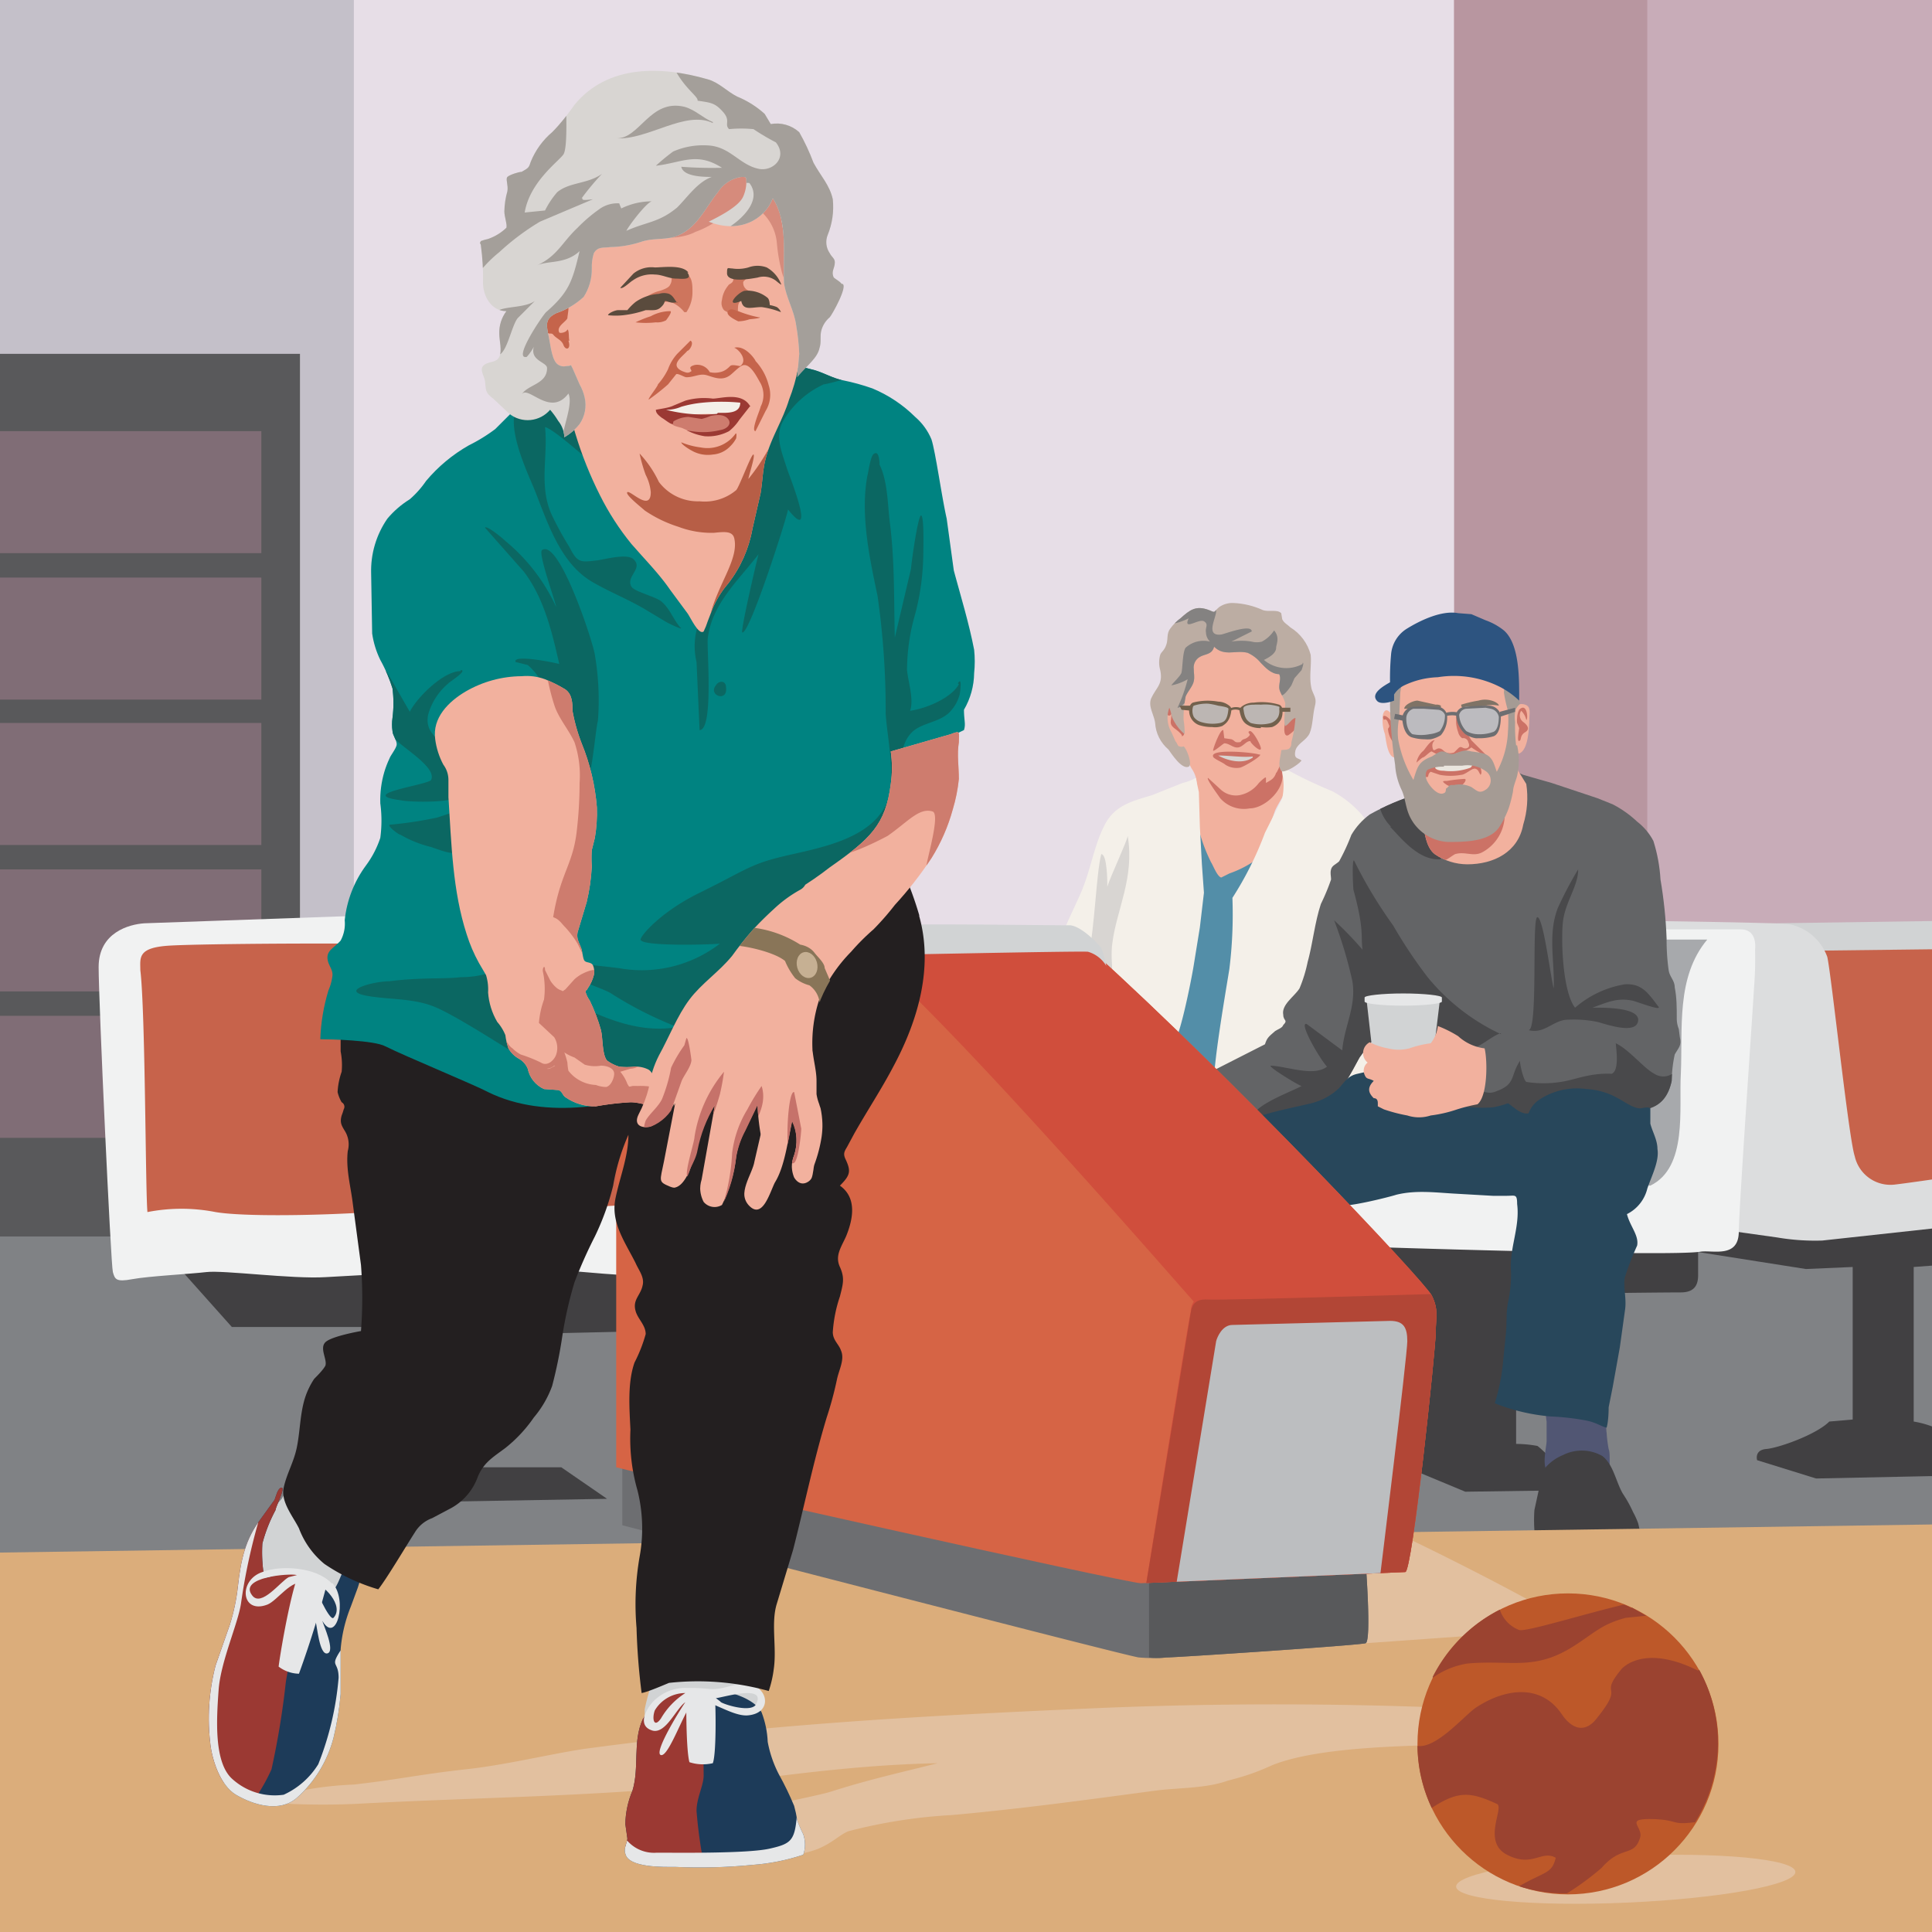 <svg viewBox="0 0 190 190" xmlns="http://www.w3.org/2000/svg"><clipPath id="a"><path d="M0 0h190v190H0z"/></clipPath><clipPath id="b"><path d="M129 67.8c-.3-1.2 0-2.3-.1-3.4a4.5 4.5 0 00-2-2.7c-.3-.3-.6-.4-.8-.8l-.1-.6c-.4-.4-1.2-.1-1.8-.3a7.8 7.8 0 00-2.9-.7 2.3 2.3 0 00-1.4.4c-.6.5-.3.6-1 .3-1.3-.5-1.9 0-2.8.8a4.6 4.6 0 00-1 1c-.4.5-.2 1-.4 1.6s-.5.7-.6 1a2.7 2.7 0 000 1.5c.3 1.4-.4 1.7-.9 2.8-.3.8.3 1.6.4 2.4a3.7 3.7 0 001.3 2.6c.3.4 1.3 2 2 1.7.4-.2-.2-1.8-.5-2a.5.5 0 01-.4 0c-.2 0-.2-.3-.4-.5l-.4-.9a2.8 2.8 0 01-.2-2.4c.3.8.1.7.5 1.4a4.3 4.3 0 001 1.2 7.9 7.9 0 00-.1-1.4 10.5 10.5 0 01.2-2.3c.2-.5.7-1 .8-1.5s0-.7 0-1.2a1.2 1.2 0 01.6-1.2c.5-.3 1.2-.2 1.4-1 1 1 2.1.3 3.3.6a3.6 3.6 0 011.3 1c.4.4 1 1.1 1.8 1.1.2.4 0 .8 0 1.3s.5 1 .6 1.6c0 .2-.2 2.1 0 2.2.4-.2.6-.7 1-.8a13.3 13.3 0 01-.4 2.4c0 .2 0 .4-.2.6s-.8.1-.8.2c0 .4-.4 1.5 0 2 .2.3 1.6-.5 2-1-.3-.3-.8-.1-.6-1 .2-.7 1.1-1 1.4-1.7s.3-1.8.5-2.6 0-.9-.3-1.7z"/></clipPath><clipPath id="c"><path d="M165.2 102l-.1-.8a2.8 2.8 0 01-.2-1.1c0-1 0-2-.2-3 0-.7-.5-1-.6-1.7a21 21 0 01-.2-3.1 44.6 44.6 0 00-.6-5.8 15.6 15.6 0 00-.7-3.8 5.8 5.8 0 00-1.6-1.9 10.5 10.5 0 00-2.4-1.7l-1.5-.6-4.5-1.5-2.8-.8a5.5 5.5 0 00-2.7-.5l-2.8.8a35.5 35.5 0 00-4.9 1.6 23.7 23.7 0 00-4.7 2 6.8 6.8 0 00-1.8 2 20.4 20.4 0 01-1.2 2.6c-.3.3-.7.4-.8.8s0 .6 0 1a21 21 0 01-1 2.4c-.6 1.8-.8 3.9-1.3 5.7a13.8 13.8 0 01-.8 2.6c-.5.8-1.8 1.6-1.6 2.6 0 .6.5.5 0 1-.1.3-.5.4-.8.6-.7.6-.8.7-1 1.3l-5.9 3c-.2.7 3.2 5.3 3.5 5.6s5.6-1.7 5.9-1.5c.5.5.3.2.6-.1a4.8 4.8 0 011.9-1.6c1.7-.8 2.4-2.5 3.3-4.1a19 19 0 011.8-2.2 26.6 26.6 0 001.8-2.8c1.8 3 2.8 6.4 5 9.3a2.1 2.1 0 001.6 1 21.3 21.3 0 002.9-.3 6.7 6.7 0 011.4-.1c.4 0 .9.7 1.3 1 .5.6.5 0 1.2-.3a19.7 19.7 0 012-.8 10.4 10.4 0 012.7 0h3.3a16.8 16.8 0 003.1.3c1.6-.3 2.3-1.4 2.6-2.8a13.3 13.3 0 01.3-2.6c.4-.7.7-.9.5-1.7z"/></clipPath><clipPath id="d"><path d="M149.4 74.1c.9-.3 1-2.6 1-3.4 0-.5.2-1.2-.4-1.4a1 1 0 00-1.3.6c0-.6.3-1.5 0-2s-1-.5-1.4-.8c-1.6-.9-3-1.8-4.9-1.8-1.4-.1-3.5.2-4.6 1.3s-1 2.7-.8 3.9c-.3-.6-.8-1-1-.2a4 4 0 00.2 1.9c.1.5.3 3 1.4 2.1.2 1 .4 2.8 1.1 3.5.3.2.5.2.6.5a3.4 3.4 0 01.2.8l.4 1.7c.2 1 .3 2.5 1.2 3.2a5.7 5.7 0 003.2 1c2.6 0 5-1.2 5.5-3.9a9 9 0 00.3-4l-.8-1.3a8.2 8.2 0 01-.4-1.7z"/></clipPath><clipPath id="e"><path d="M60.6 112.5v31.8c3.8 1 50.2 11.4 51.6 11.4l26-1.1c.7 0 3-22.1 3-23.6s.3-2.2-.4-3.6-19.6-21.4-33.3-33.8c-1.4-.4-21.8.1-26.3.4s-20.6 18.5-20.6 18.5z"/></clipPath><clipPath id="f"><path d="M35.6 154c0-.5.3-1.2-.4-1.1-.4 0-.8.5-1 .8-.6.8-.8 1.9-1.4 2.7a4.2 4.2 0 00-3.3-1.8c-1.4-.3-2.2.4-3.5.6a14.6 14.6 0 01-.2-3.4 15 15 0 011.3-3.3c0-.3 1-2.2.6-2.2s-.6 1-.7 1.2l-1.3 1.8c-1.6 2.1-2 4.1-2.3 6.7a19.5 19.5 0 01-.8 3.8l-1.4 4a20.8 20.8 0 00-.5 7.8c.2 1.6 1 4 2.5 4.9 1.7 1 4.3 1.8 6 .3a11.9 11.9 0 003.6-5.9 28.5 28.5 0 00.7-4.3v-4.4a14.3 14.3 0 011-4.2l.7-1.9a7 7 0 00.4-2.1z"/></clipPath><clipPath id="g"><path d="M79 180.4a12.1 12.1 0 01-.6-1.4 11.7 11.7 0 00-.3-1.4 29.7 29.7 0 00-1.5-3.1 11.4 11.4 0 01-1.1-3.2 9.2 9.2 0 00-.6-2.9c-.7-1.4-3.4-2.2-5-2.2a6.8 6.8 0 01-1.5.2l-.3-.2a2 2 0 00-1.2 0 6.6 6.6 0 00-3.7 2.9c-1 2.2-.3 4.7-1 7a8.7 8.7 0 00-.7 3.3l.2 1.4c0 .4-.4 1-.2 1.5.3 1.4 3.8 1.3 4.9 1.3a52.8 52.8 0 007.6-.2 20.3 20.3 0 005-1 3.1 3.1 0 000-2z"/></clipPath><clipPath id="h"><path d="M95.8 63.9c-.5-2.6-1.3-5.2-2-7.8l-.7-5.1c-.5-2.2-1.1-6.6-1.5-7.8A5.9 5.9 0 0090 41a13.1 13.1 0 00-4.2-2.8 21.3 21.3 0 00-2.9-.8c-1-.2-1.8-.7-2.8-1a17.6 17.6 0 00-6-.6c-4.4 0-8.5 1.3-12.8 2.1-1.9.4-3.7.5-5.7.7-.9 0-1.9 0-2.8.2a4.6 4.6 0 00-2.1 1.4l-2 2a16.6 16.6 0 01-2.6 1.6 15.4 15.4 0 00-4.2 3.5 9.4 9.4 0 01-1.6 1.8 9.2 9.2 0 00-2.2 1.9 9 9 0 00-1.6 5.4l.1 5.9a8.8 8.8 0 00.8 2.6 14.9 14.9 0 011.2 2.8 11.4 11.4 0 010 2.9 4.6 4.6 0 000 1.3c0 .4.5 1 .4 1.4s-.6 1-.7 1.3a9.2 9.2 0 00-.5 1.3 9.8 9.8 0 00-.4 3.1 12.8 12.8 0 010 3.4 9.6 9.6 0 01-1.4 2.7 11 11 0 00-2.1 5.4 3.5 3.5 0 01-.4 2c-.7.8-1.6 1-1.2 2.2.2.5.4.7.4 1.2a5.1 5.1 0 01-.4 1.5 18.6 18.6 0 00-.8 4.8c.9 0 5.3.1 6.4.7 2 1 8.8 3.8 10.1 4.5 5.7 2.8 13 1.4 18.9-.9 2.8-1 1.8-7.9 4.2-9.7s5-3.6 7.5-5.3c4.9-3.1 9.8-7.4 11.4-13.2l.6-2.7a4 4 0 01.2-.8c.2-.5-.2-.8.3-1a40 40 0 013.7-2c.2-.6 0-1 0-2a7.3 7.3 0 001-3.6 10.9 10.9 0 000-2.3z"/></clipPath><clipPath id="i"><path d="M67 105.9a3 3 0 00-1.2-.3l-1.3.2c-.3 0-.4-.4-.7-.6a2.7 2.7 0 00-1.4-.3 7 7 0 01-1.5 0 4 4 0 01-1.2-.6c-.5-.6-.4-2.2-.6-3a17.5 17.5 0 00-1.1-2.9 2.8 2.8 0 01-.4-.8c0-.4 0 0 .2-.4a4 4 0 00.6-1.3 1.5 1.5 0 00-.1-1c-.2-.3-.6-.2-.8-.4s-.2-1-.4-1.4c-.2-.5-.4-.8-.3-1.4l.9-3a19.2 19.2 0 00.5-3.5 10.8 10.8 0 010-1.6l.3-1.2a14.7 14.7 0 00.2-3 21 21 0 00-1.5-6.3 17 17 0 01-.9-3.2c0-.7 0-1.6-.7-2.1a13.4 13.4 0 00-2-1 5.2 5.2 0 00-2.3-.3 11.1 11.1 0 00-5.5 1.5c-1.7 1-3.3 2.6-3 4.7a7.3 7.3 0 00.8 2.5 2.5 2.5 0 01.5 1.5v1.7c.3 4.6.4 9.2 1.8 13.5a15.2 15.2 0 001.2 2.8l.7 1.2a4.8 4.8 0 01.2 1.7 6.7 6.7 0 00.9 2.9 4.5 4.5 0 01.8 1.3 6.2 6.2 0 00.3 1.3 2.7 2.7 0 001 1 2 2 0 01.9 1 2.8 2.8 0 001.6 2l1.4.1c.4.1.4.5.7.7a5 5 0 003 .9 27.8 27.8 0 013.4-.4c1.2 0 2 .6 3.1.2a5 5 0 011.4-.4c.4 0 .9.2 1.2-.1.7-.6 0-1.9-.6-2.2z"/></clipPath><clipPath id="j"><path d="M94.3 73c0-1 .2-1.2-.8-.8l-5.9 1.7a11.2 11.2 0 010 3.2c-.5 4-2 5.4-6 8.2a32.3 32.3 0 01-3.2 2.2 11 11 0 00-2.3 1.8A33.5 33.5 0 0072 94c-1.3 1.6-3 2.7-4.2 4.3s-2 3.7-3 5.5a10 10 0 00-1 3.2 11.6 11.6 0 01-1 2.6c-.5 1 .2 1.4 1.2 1.2a4.4 4.4 0 002.4-2.3l-1.1 5.7c-.4 2-.6 2 .6 2.5s1.7-.8 2-1.8c.3-.6.6-1.2.7-1.8a13.6 13.6 0 011.7-4.4L69 116a3 3 0 00.2 2.3 1.4 1.4 0 001.8.3 14.3 14.3 0 001.4-4.8 8.6 8.6 0 01.9-2.6l1.2-2.5a21.1 21.1 0 00.3 2.9l-.6 2.6c-.2 1.3-1.8 3.2-.5 4.5s2-1.3 2.5-2.3c1-1.6 1.3-4.3 1.7-6.1a4.4 4.4 0 01.2 3.3 3 3 0 000 2.3c.3.5.9.8 1.4.4s.4-1.1.6-1.7a13.9 13.9 0 00.7-2.7 8.3 8.3 0 00-.1-2.9 4.8 4.8 0 01-.3-1.3v-1.3l-.5-3.1a13.8 13.8 0 01.8-5 15 15 0 013-4.6 21.9 21.9 0 012.2-2.2A26.5 26.5 0 0088 89a36.8 36.8 0 003.6-4.6 18.1 18.1 0 002.1-4.8 16 16 0 00.6-3c0-1.2-.2-2.4 0-3.6z"/></clipPath><clipPath id="k"><path d="M78.8 33a54.7 54.7 0 00-1.1-6.3l-1-6a5.7 5.7 0 00-.7-2.4c-.6-.8-1.2-.9-2.1-1-.7-.2-.9-.4-1.5-.3a18.5 18.5 0 01-3 .7c-3.5.3-7.9-.2-10.5 2.6a11.3 11.3 0 00-2.2 4l-.7 2.5a15.7 15.7 0 01-1.4 2.4 9 9 0 00-1.8 5.1 10.7 10.7 0 001.2 4.9c.3.6.7.7 1.3 1 .9.5 1 1.6 1.3 2.5a37.3 37.3 0 002.4 6 25.8 25.8 0 003.1 4.8c1.3 1.5 2.7 2.9 3.8 4.5l1.7 2.3c.3.4 1.1 2.2 1.6 1.8a7.2 7.2 0 00.4-1l.5-1.3a9.4 9.4 0 011.5-2.4A12.3 12.3 0 0074 52l.8-3.5c.2-1.2.2-2.3.5-3.4.5-2 1.7-3.8 2.3-5.8a17.3 17.3 0 001.2-6.3z"/></clipPath><clipPath id="l"><path d="M82.8 28c0-.2-.7-.6-.8-.7-.3-.6.1-.9.1-1.5 0-.4-.3-.5-.5-.9a1.9 1.9 0 01-.2-1.8 7.3 7.3 0 00.5-3.5c-.3-1.4-1.2-2.3-1.9-3.6a21 21 0 00-1.4-3 3.3 3.3 0 00-2.8-.8l-.6-1a9.2 9.2 0 00-2.7-1.7c-1-.5-1.8-1.4-2.9-1.7-4.5-1.3-9.8-1.5-13.1 2.5-.7 1-1.4 1.9-2.2 2.7a7.5 7.5 0 00-2.1 2.9c-.2.6-.2.6-.9 1-.3 0-1.2.3-1.4.5s.1.8 0 1.4a7.8 7.8 0 00-.3 2c0 .5.3 1.3.2 1.6a4.9 4.9 0 01-1.8 1.1 5.5 5.5 0 00-.7.2c-.2.3 0 .2 0 .5a23.4 23.4 0 01.2 3.6c0 1.3.8 2.8 2.3 2.8a3.5 3.5 0 00-.7 2.2c0 .7.3 1.7 0 2.3s-1 .4-1.5.8 0 1 .1 1.6c.1.9 0 1.1.8 1.7l1.6 1.5a2.9 2.9 0 004-.4 8 8 0 01.8 1.1 2.7 2.7 0 01.6 1.6 5.3 5.3 0 001.5-1.3 3.3 3.3 0 00.5-2.6 4.6 4.6 0 00-.5-1.3l-.7-1.6c-.3-.5.1-.2-.6-.2a1 1 0 01-1-.3c-.5-.6-.6-2.1-.8-2.9-.2-1-.2-1.5.8-2a7.5 7.5 0 002.7-1.6 5 5 0 00.8-2.8 4.4 4.4 0 01.2-1.5c.4-.7 1-.5 1.6-.6a10.4 10.4 0 003-.5c1.1-.4 2.2-.2 3.3-.5 2.2-.7 3-2.8 4.3-4.4a3.3 3.3 0 012.3-1.5c.5 0 .5 0 .5.5a3.6 3.6 0 01-.3 1.4c-.4 1-2.4 2-3.4 2.5 3 1.2 5.5-.2 6.3-2.3 1.5 2.3 1 5.6 1.1 8.3.2 1.5 1 2.7 1.2 4.2a21.2 21.2 0 01.3 2.8l-.2 2.3c1.1-1.3 2-1.9 2.2-2.9.2-.6 0-1.2.2-1.8a2.6 2.6 0 01.8-1.2c.2-.2 1.9-3.2 1.2-3.3z"/></clipPath><g clip-path="url(#a)"><path d="M-.8-1h192v120.3H-.8z" fill="#e7dee7"/><path d="M-.5-1.4h35.3V99H-.5z" fill="#c4c0c9"/><path d="M143-.8h48.2v116.6h-48.1z" fill="#c8acb8"/><path d="M143-.8h19v116.6h-19z" fill="#b896a0"/><path d="M-.8 117h192.3v36.8H-.8z" fill="#808285"/><path d="M-9.6 34.8h39.1v86.8h-39z" fill="#59595b"/><g fill="#806d76"><path d="M-1.7 42.4h27.4v12H-1.7zM-1.7 56.8h27.4v12H-1.7zM-1.7 71.1h27.4v12H-1.7zM-1.7 85.5h27.4v12H-1.7zM-1.7 99.9h27.4v12H-1.7z"/></g><path d="M17 124l5.8 6.5h21l-.3 13.4-1 3.8 17.2-.3-4.5-3.1h-7.9l3.5-13.1 17.5-.4v-9z" fill="#414042"/><path d="M42.6 89.8l-28.4 1c-1.5.1-4.5.9-4.5 4.3s1.2 29.3 1.4 30 .3 1 1.9.7 5.6-.5 7.3-.7 8.4.7 11.7.5 15.7-.8 17.3-1.2c6 .4 14.5 1.6 19.1.9s11-36.3 11-36.3z" fill="#f1f2f2"/><path d="M68.4 117.7c-1.4.5-13 1.4-16.8 1s-5.2-1.2-8.3-.3-18 1.5-22.1.8a17.4 17.4 0 00-6.7 0c-.2-2-.2-19.7-.7-23.8 0-1.2-.3-2.2 2.8-2.4s19.1-.3 24.1-.1 34.2-.9 34.2-.9z" fill="#c7634b"/><path d="M167 122.2v3.2c0 .9-.3 1.7-1.7 1.7s-13.3.1-14.6.3-1.6 1.7-1.6 3V142a11.8 11.8 0 012.1.2c.8.6 1.7 1.8 3 2.3s4.2 1.2 4.2 1.2l-.1.8-14.2.2-4.8-2 1-16.7-6.5-1.4-.7-4.6z" fill="#414042"/><path d="M163 122.5l14.6 2.3 4.6-.2v15l-2.3.2c-1.3 1.3-5 2.6-6.2 2.7s-.9 1.1-.9 1.1l5.8 1.8 14.5-.3s.7-1.2.6-1.8l-.2-.6v-.5a10.5 10.5 0 01-3.2-1.8 9.5 9.5 0 00-2.1-.6v-15.2l6.7-.5-.8-5.3-30.2.6z" fill="#414042"/><path d="M167.4 90.9l35.1-.5-.3 25-22.7 3.5-11-15.1z" fill="#d1d3d4"/><path d="M194.7 93.3l-16.9.2 1.6 19 .3 4.4 7.5 1.7 6.6-1.5z" fill="#c7634b"/><path d="M156.8 90.5s18 .2 19.2.4a5 5 0 013.7 3.2c.4 1.7 2.1 17.8 2.7 19.6a3.6 3.6 0 003.9 2.8c1.8-.2 12-1.7 13.2-2s2.1-.2 2.4.3.2 4.7.2 4.7l-22.9 2.5a22.2 22.2 0 01-4.4-.3l-17.8-2.5z" fill="#dcddde"/><path d="M133.9 122.6s29.9 1 33.3.5c1.2-.2 3.8.7 3.8-2 0-2 1.4-22.1 1.5-24a35.2 35.2 0 00.1-3.7c.1-1-.2-2-1.4-2h-8.5L128.8 117z" fill="#f1f2f2"/><path d="M162.3 116.6c3.7-1.8 2.8-7.6 3-11 .2-4.4-.5-9.5 2.6-13.2H163c-1 1-1.5 4.3-2 5.6-.9 1.9-.9 3.8-1 5.8l-.9 9.8c0 .4-.4 2-.2 2.2.4.5 2.7.6 3.3.8z" fill="#a7a9ac"/><path d="M125.2 81.7c-.1-.7-1.1-.2-1.5-.2a6 6 0 01-2.6-.5c-.8-.3-1.4-1-2.2-1.4s-1-.5-1.1.4c-.5 3.6-.4 7.2-.9 10.8l-.8 5.6c0 .6-1.5 6.8-1.2 7.3.1.2 4.6 3.4 4.7 2.7.4-2 2-9.3 2.2-11.3l.8-3.5.8-3 1-3.5c.3-1 1-2.4.8-3.4z" fill="#538ea8"/><path d="M128.1 70.3c0-.4-.2-.3-.4-.5-.4-.5-.5-.4-.6-1.2a18 18 0 00-.6-3.3 4 4 0 00-4.2-2.9c-1.6.1-4.5.7-5.1 2.4a22.8 22.8 0 01-.8 2.7 5.4 5.4 0 00-.4 3c-.3-.5-.7-1.5-1.5-1-.5.3-.3 1-.2 1.5.2.7 1.2 3.6 2.2 2.9a7.6 7.6 0 00.7 1.7 2.8 2.8 0 01.5 1.6 27.4 27.4 0 00.1 4 16.6 16.6 0 001.3 3.6c.2.3.6 1.4 1 1.5l.8-.4a10.6 10.6 0 002.7-1.4 8.1 8.1 0 001.2-2.8 19.3 19.3 0 01.6-2c.3-.7.8-1.3 1-2 .3-.9-.2-2.3-.3-3.3 1.2.4 2-3.4 2-4.1z" fill="#f2b19e"/><path d="M124 73.6c0-.3-.8-1.8-1.1-1.7s.1.3 0 .4a1 1 0 01-.6.4c-.4.2-.1.3-.6.3-.3 0-.3-.2-.6-.3l-.7-.1-.1-.8c-.3-.1-1 1.8-1 2s.9-.6 1.1-.7c.5 0 .9.5 1.4.4s.8-.7 1.2-.6c-.2 0 1 1.2 1 .7z" fill="#cc7266"/><path d="M123.3 74.3c-.3-.1-3.6-.5-3.7.2 0 .2 2 .6 2.3.6s1.8-.6 1.4-.8z" fill="#d8d5d2"/><path d="M123.8 74.2c-.5-.2-4.8-.6-4.5.2 0 .2 1 .6 1.2.8a2 2 0 001.4.3c.3 0 2.3-1.2 2-1.3zm-.6.3c-1 .7-2.5.3-3.4-.2 1.1 0 2.3.2 3.4.1zM126.2 76l-.1-1c-.1-.1-.5 1-.6 1-.2.6-.5.7-1 1v-.5c0-.2-.6.4-.7.5a3.1 3.1 0 01-1.9 1.2 2.2 2.2 0 01-1.9-.6l-1.2-1.1c-.2.1 1 1.7 1.2 2a3.1 3.1 0 002.9 1c1.5 0 3.5-1.9 3.2-3.5zM127.4 70c-1-.5-1.5 2.7-.7 2.3a4.6 4.6 0 00.8-.7c.3-.4.4-1.2 0-1.5zM116.4 71.7c0-.6-.2-2.6-1.2-2.5s-.4 1.7 0 1c0 .8-.3 1 .4 1.5 0 0 .8.6.6.7.3 0 .3-.4.2-.7z" fill="#cc7266"/><path d="M118.4 87.8l-.2-2.8-.2-3.7-.1-3.4-.3-1.4a4.8 4.8 0 01-1.3.5l-3 1.2c-2 .6-3.7 1-4.7 3s-1.3 4.1-2.1 6.1c-.1.4-2 4.3-2 4.6 0 .7 9 10.1 10.8 10.7.6.2 1.9-6.4 2.1-7.7l.6-3.7.4-3.4z" fill="#f4f0e9"/><path d="M110.9 82.2c0 .4-1.7 4-2 5 0-.4 0-3.2-.6-3.2-.5 2-.6 6.8-1.3 10.5-.2 1.6 2 3 2.4 3.4s-.3-3.4 0-5.2c.4-3.2 2.2-6.4 1.5-10.5z" fill="#d8d5d2"/><path d="M135.6 82.8a10.2 10.2 0 00-4.6-5 44.3 44.3 0 01-4.6-2.2c-.7.3-.4-.3-.3.4a6.1 6.1 0 010 2.5l-1.7 3.4a33.3 33.3 0 01-3.2 6.4 43.8 43.8 0 01-.3 7c-.4 2.5-2 11.6-1.4 12.2s1.9 1 2.3 1.5 12.5-.7 14-.5c.7.2 1.6.4 2.1-.2a33 33 0 002.6-3.9 15.7 15.7 0 00.9-2 11.9 11.9 0 001.1-3.8c0-.7-.4-1-1-1.6-2-2.2-4.3-4.2-6.5-6.3-.5-.5-1.7-1.4-1.8-2.1-.2-.6 2.8-5.7 2.4-5.8z" fill="#f4f0e9"/><g clip-path="url(#b)"><path d="M129 67.8c-.3-1.2 0-2.3-.1-3.4a4.5 4.5 0 00-2-2.7c-.3-.3-.6-.4-.8-.8l-.1-.6c-.4-.4-1.2-.1-1.8-.3a7.8 7.8 0 00-2.9-.7 2.3 2.3 0 00-1.4.4c-.6.5-.3.6-1 .3-1.3-.5-1.9 0-2.8.8a4.6 4.6 0 00-1 1c-.4.5-.2 1-.4 1.6s-.5.7-.6 1a2.7 2.7 0 000 1.5c.3 1.4-.4 1.7-.9 2.8-.3.8.3 1.6.4 2.4a3.7 3.7 0 001.3 2.6c.3.4 1.3 2 2 1.7.4-.2-.2-1.8-.5-2a.5.5 0 01-.4 0c-.2 0-.2-.3-.4-.5l-.4-.9a2.8 2.8 0 01-.2-2.4c.3.8.1.7.5 1.4a4.3 4.3 0 001 1.2 7.9 7.9 0 00-.1-1.4 10.5 10.5 0 01.2-2.3c.2-.5.7-1 .8-1.5s0-.7 0-1.2a1.2 1.2 0 01.6-1.2c.5-.3 1.2-.2 1.4-1 1 1 2.1.3 3.3.6a3.6 3.6 0 011.3 1c.4.4 1 1.1 1.8 1.1.2.4 0 .8 0 1.3s.5 1 .6 1.6c0 .2-.2 2.1 0 2.2.4-.2.6-.7 1-.8a13.3 13.3 0 01-.4 2.4c0 .2 0 .4-.2.6s-.8.1-.8.2c0 .4-.4 1.5 0 2 .2.3 1.6-.5 2-1-.3-.3-.8-.1-.6-1 .2-.7 1.1-1 1.4-1.7s.3-1.8.5-2.6 0-.9-.3-1.7z" fill="#bcada3"/><path d="M128.1 65.3a3.4 3.4 0 01-3.8-.4c.4-.2 1.2-.6 1.2-1.2 0-.3.4-1-.2-1.7a3.3 3.3 0 01-1.2 1.1 2 2 0 01-1 0 5.9 5.9 0 00-2 0l2-1c0-.8-2.8.3-3 .3-1.6.2-.5-1.6-.5-2.3 0-.4.2-.1 0-.3l-.6-.1a3.1 3.1 0 00-1.6-.2 4.3 4.3 0 00-1.3.9 7.1 7.1 0 00-1 .8c0 .4 1.7-.3 1.8-.4-.6 1.3 1 0 1.5.3s.1.6.2 1.1a1.3 1.3 0 00.4.9 2.6 2.6 0 00-2.4.6c-.3.4-.3 2-.4 2.4 0 .3-1 1.2-1 1.3a5 5 0 001.6-.6 15.1 15.1 0 01-1 2.8c.8 0 2-2.6 2.4-3.3a7.4 7.4 0 011-1.7l.5-.3a1 1 0 00.4.2 11.7 11.7 0 012.4.5 8.3 8.3 0 011.1.2c.2.1.4.8.5 1 .5.7 1 2.1 1.9 2.2.3 0 .8-.7 1-1l.3-.7.7-.8s.3-.8.1-.7z" fill="#848281"/></g><path d="M121 69.8c0-.4-.5-.6-1.2-.7a5.5 5.5 0 00-2.4.2c-.4.2-.2 1-.1 1.2a1.5 1.5 0 00.7.7 3.8 3.8 0 002.1 0c.3-.1.7-.3.9-1.4z" fill="#bcb6b3"/><path d="M119.3 71.5a4 4 0 01-1.4-.2 1.5 1.5 0 01-.9-1.8.6.6 0 01.3-.4 5.8 5.8 0 012.5-.1 1.8 1.8 0 011.2.5.5.5 0 01.1.3c-.1 1.1-.6 1.4-.9 1.6a2 2 0 01-1 .1zm-.5-2.3a4 4 0 00-1.4.2.3.3 0 00-.1.2 1.4 1.4 0 00.1.9 1.3 1.3 0 00.7.5 3.8 3.8 0 001.9.1c.4-.1.7-.3.8-1.3a.1.1 0 000-.1c0-.1-.3-.2-1-.3a6.6 6.6 0 00-1-.2z" fill="#72614d"/><path d="M122.1 69.8c0-.4.5-.5 1.2-.6a5.7 5.7 0 012.4.2c.5.2.2 1 .1 1.3a1.4 1.4 0 01-.8.6 4 4 0 01-2 0 1.6 1.6 0 01-.9-1.5z" fill="#bcb6b3"/><path d="M124 71.6a2.6 2.6 0 01-1.1-.2c-.4-.2-.8-.4-1-1.5a.5.5 0 01.2-.4 1.9 1.9 0 011.2-.4 6 6 0 012.5.2.5.5 0 01.3.4 1.8 1.8 0 01-.1 1 1.6 1.6 0 01-.9.8 3.7 3.7 0 01-1.1 0zm0-2.3a6.5 6.5 0 00-.7 0c-.7 0-1 .2-1 .3a.2.2 0 000 .2c.1.9.4 1.1.7 1.3a3.7 3.7 0 002 0 1.3 1.3 0 00.7-.6 1.4 1.4 0 00.1-.8.2.2 0 000-.2 4.5 4.5 0 00-1.8-.2z" fill="#72614d"/><path d="M121 70l-.1-.3a1.4 1.4 0 011.3 0l-.2.2a1.1 1.1 0 00-1 0zM116 69.4h1.2v.5l-1-.1zM126 70h.9v-.4h-1z" fill="#72614d"/><path d="M158.4 144.5c-.2-.4 0-1.5-.2-2a13.7 13.7 0 01-.2-1.6c-.1-.5 0-3-.3-3.2l-1.9.2-1.9.1c-.7 0-1.6-.3-1.8.2a4.7 4.7 0 000 1.6v1.9c0 .6-.6 2.8.3 3.2.4.1.9-.2 1.2-.3a14.6 14.6 0 012-.4 3.3 3.3 0 011.9 0s1.2.8 1 .3z" fill="#515673"/><path d="M161.3 150.8a9 9 0 00-.2-1 7.3 7.3 0 00-.5-1.1 12 12 0 00-1-1.8c-.7-1.2-.9-2.8-2-3.7a4.1 4.1 0 00-3.9-.1 4.6 4.6 0 00-1.6 1.1 2.7 2.7 0 00-.7 2l-.5 2.3a14.4 14.4 0 000 2c0 .5-.5.5-.2 1l.8.5a5.4 5.4 0 002.2.7 24.9 24.9 0 004.9 0c1 0 2.9-.3 2.8-2z" fill="#414042"/><g clip-path="url(#c)"><path d="M165.2 102l-.1-.8a2.8 2.8 0 01-.2-1.1c0-1 0-2-.2-3 0-.7-.5-1-.6-1.7a21 21 0 01-.2-3.1 44.6 44.6 0 00-.6-5.8 15.6 15.6 0 00-.7-3.8 5.8 5.8 0 00-1.6-1.9 10.5 10.5 0 00-2.4-1.7l-1.5-.6-4.5-1.5-2.8-.8a5.5 5.5 0 00-2.7-.5l-2.8.8a35.5 35.5 0 00-4.9 1.6 23.7 23.7 0 00-4.7 2 6.8 6.8 0 00-1.8 2 20.4 20.4 0 01-1.2 2.6c-.3.3-.7.4-.8.8s0 .6 0 1a21 21 0 01-1 2.4c-.6 1.8-.8 3.9-1.3 5.7a13.8 13.8 0 01-.8 2.6c-.5.8-1.8 1.6-1.6 2.6 0 .6.5.5 0 1-.1.3-.5.4-.8.6-.7.6-.8.7-1 1.3l-5.9 3c-.2.7 3.2 5.3 3.5 5.6s5.6-1.7 5.9-1.5c.5.5.3.2.6-.1a4.8 4.8 0 011.9-1.6c1.7-.8 2.4-2.5 3.3-4.1a19 19 0 011.8-2.2 26.6 26.6 0 001.8-2.8c1.8 3 2.8 6.4 5 9.3a2.1 2.1 0 001.6 1 21.3 21.3 0 002.9-.3 6.7 6.7 0 011.4-.1c.4 0 .9.7 1.3 1 .5.6.5 0 1.2-.3a19.7 19.7 0 012-.8 10.4 10.4 0 012.7 0h3.3a16.8 16.8 0 003.1.3c1.6-.3 2.3-1.4 2.6-2.8a13.3 13.3 0 01.3-2.6c.4-.7.7-.9.5-1.7z" fill="#636466"/><g fill="#49494b"><path d="M163.1 99c-1-1.3-1.6-2.3-3.3-2.2a9.9 9.9 0 00-4.9 2.3c-1.2-1.5-1.4-6.5-1.2-8.4s1.4-3.4 1.5-5v-.2a37.6 37.6 0 00-2 3.8c-1 2.6-.3 5.2-.4 7.9-.3-1-1-6.9-1.6-7s.1 11.3-.9 11.1c1.5.4 2.3-.8 3.6-1a11.6 11.6 0 013.2.2c.8.2 3.8 1.3 4-.1s-3.7-1.3-4.5-1.3c1.4-.5 2.4-1 3.9-.7.2 0 3 1.1 2.6.6zM147.6 101.7a20.5 20.5 0 01-7.2-5.6A46.3 46.3 0 01137 91a44.5 44.5 0 01-3.8-6.3c-.2-.5-.2 1.4-.1 2.8 1.1 4 .7 4.6.9 5.9a35.9 35.9 0 00-2.8-2.9 42.1 42.1 0 011.8 6c.4 2.5-.8 4.4-1 6.8l-3.5-2.6c-.8-.2 1.2 3.3 2 4.2-1.3 1-3.8 0-5.5-.1-.5 0 2.8 2 3 2-1 .6-6.8 2.6-4 3.8 1.6.6 6.3-1 7.6-2 3.5-2.6 3-8.3 8.7-7 1.4.2 2.4 1.2 3.7 1.5s2.4-1.1 3.6-1.5zM165 105a1.6 1.6 0 01-2.3.6c-1-.5-2.5-2.4-3.8-3 .1 1 .3 2.7-.4 3-2.2-.1-3.6.6-5 .8a11 11 0 01-3.4 0c-.3-.2-.7-2-.6-2.1-1 1.5-.4 2.3-2.3 3-.9.4-1-.1-1.9.2-.3.2-2.2 1.7-2.1 2.1.2 1.3 3.4.9 4.3 1a9.4 9.4 0 005.3-.7c2-.6 3.3-.3 5.3.2 1.8.4 4 .6 5.5-.6.7-.6 2.3-3.5 1.4-4.4zM136.8 81.3a4.3 4.3 0 01-1.2-2.3c.2-.5 2.3-1.1 2.7-.9s.8 2 1.1 2.4c.8 1.2 2 2.3 2.3 4-2.2.2-4-2.2-5-3.2z"/></g></g><g clip-path="url(#d)"><path d="M149.4 74.1c.9-.3 1-2.6 1-3.4 0-.5.2-1.2-.4-1.4a1 1 0 00-1.3.6c0-.6.3-1.5 0-2s-1-.5-1.4-.8c-1.6-.9-3-1.8-4.9-1.8-1.4-.1-3.5.2-4.6 1.3s-1 2.7-.8 3.9c-.3-.6-.8-1-1-.2a4 4 0 00.2 1.9c.1.5.3 3 1.4 2.1.2 1 .4 2.8 1.1 3.5.3.2.5.2.6.5a3.4 3.4 0 01.2.8l.4 1.7c.2 1 .3 2.5 1.2 3.2a5.7 5.7 0 003.2 1c2.6 0 5-1.2 5.5-3.9a9 9 0 00.3-4l-.8-1.3a8.2 8.2 0 01-.4-1.7z" fill="#f2b19e"/><path d="M146.2 74.3l-1.5-1.5a16.7 16.7 0 01-1.1-2.1c-.4-.9-.4-.2-.4.4a3.5 3.5 0 00.2.9 1 1 0 00.4.6.5.5 0 01.6.4c.2.4 0 .6-.3.6s-.4-.3-.7 0l-.4.4a1.2 1.2 0 01-.8 0c-.3-.2-.4-.4-.7-.4s-.5.4-.6 0 0-.6.2-.8c-.5 0-1 1-1.2 1.1a2 2 0 00-.6 1.1 6.2 6.2 0 01.6-.5c.2 0 .7-.6.9-.6a8.2 8.2 0 001.3.6c.8.2.7-.4 1.4-.5a2.4 2.4 0 001.2-.5c.4.3 1.8 1.1 1.5.8z" fill="#cc7266"/><path d="M145 75.1H142.2l-1 .1v.1c-.1 0-.2.2-.1.3l1 .3a5.8 5.8 0 001.7 0c.4 0 1.2-.2 1.4-.6a.1.1 0 000-.2z" fill="#eae5de"/><g fill="#cc7266"><path d="M145.6 75.4c0-.2-.2-.6-.5-.5s-.3.5-.5.6a5.6 5.6 0 01-2.6.3c-.3 0-.6 0-.8-.2s.2-.2-.1-.4a1.5 1.5 0 00-.6 0 2.4 2.4 0 00-.4.7c0 .3 0 .6.3.5.1 0 0-.3.3-.5l.9.3a5.7 5.7 0 002.1 0c.4 0 1.1-.7 1.4-.6s.3.3.5.6c.2-.2 0-.6 0-.8zM144 76.6a14.3 14.3 0 00-1.7.2c-.4 0-.6 0 0 .4a1.6 1.6 0 001.3.1c.2 0 .8-.7.4-.7zM149.8 71a.8.8 0 01-.2-1.1 1.8 1.8 0 01.5.9c.2 0 .1-1.8-.7-1a1.8 1.8 0 00-.2.8 1.8 1.8 0 000 .5l.2.5c0 .2-.3 1.6.1 1.2.1-.1 0-.5.5-.8s.2-.7-.2-1zM137 71.3a1.6 1.6 0 00-.6-.8c-.3-.2-.5-.1-.3.3.3-.2.4.3.5.5s-.1.3-.1.4a2.4 2.4 0 00.6 1.4c.2.2-.1-1.6-.2-1.8zM147.8 79c-.2-.4-.8.6-1 .7a5.2 5.2 0 01-1.1 1 7 7 0 01-3.2.8 8.3 8.3 0 01-1.6-.1c-.3 0-1-.4-1.2 0l.2 1.2a4 4 0 00.8 1.4 1.6 1.6 0 001 .7c.5 0 1-.5 1.4-.7 1-.3 1.8.3 2.7-.2a4.2 4.2 0 002-4.9z"/></g><path d="M147.4 69.4c0-.3-1-.8-2-.5a12.2 12.2 0 00-1.7.4c0 .3.2.4.4.4l2-.3a3 3 0 011.3 0zM141.2 69.3l-1.8-.4c-.4 0-1.3.4-1.3.8h3.6v-.3a.8.8 0 00-.5-.1z" fill="#7f7366"/></g><path d="M149.1 73.3a15.4 15.4 0 01-.1-2.3 3.4 3.4 0 010-1c0-.3.4-.7.5-.8-.5-1.9-1.5-3-1.6-1.1a13.6 13.6 0 00.4 1.8 14 14 0 010 2 9 9 0 01-1.1 4c-.3-.8-.4-1.5-1.3-1.8a12 12 0 00-1.2-.2c-.7-.2-1 0-1.6.2s-.8-.2-1.3-.2c-.3 0-.8.4-1 .5-1.3.5-1.4 1-1.8 2.3a11.9 11.9 0 01-1.5-4 7 7 0 01.1-2.1l.1-2.3c0-.5.3-1.1-.2-1s-.8 1.6-.8 2a45.4 45.4 0 00.5 5.9 6.6 6.6 0 00.6 2.4c.4.8.4 1.7.8 2.6a4.4 4.4 0 003.8 2.6c1.6 0 4 0 5-1.4a8.7 8.7 0 001-2 13.7 13.7 0 00.4-1.6c0-.4.3-1.1.4-1.5a6.9 6.9 0 000-3zm-7.1 2h1.8a3.1 3.1 0 012.4.6 1.1 1.1 0 010 1.7c-.7.5-.9.2-1.5-.2a2.7 2.7 0 00-1.7-.2c-.5 0-.4 0-.7.3-.2 0 0 .4-.3.5-.6.3-1.4-.7-1.6-1.1-.2-.3-.3-.9 0-1.2a3.5 3.5 0 011.6-.3z" fill="#a59b94"/><path d="M163 113c0-.9-.5-1.7-.7-2.5V109c-.2-.2-.8 0-1 0-.7 0-1.6-.7-2.2-1a7 7 0 00-3.1-.9 6.7 6.7 0 00-4.7 1.1c-.8.6-.9 1.2-1 1.3-.8.1-1.5-.7-2-1a8.8 8.8 0 01-1.5.4 13.4 13.4 0 01-2 0 7.5 7.5 0 01-2-.3 7.1 7.1 0 00-1.8-.4 7.7 7.7 0 01-2.3-1c-.7-.5-1.2-1.4-2-1.7-.8-.5-2.3-.1-3.2.1s-1.2.7-1.8 1.4a6 6 0 01-2.4 1.4c-.8.3-7.3 1.4-6.8 2.3s8.5 7.6 8.9 7.8c.6.4 5.3-.8 5.9-1 2-.5 4-.2 6-.1l3.5.2h1.4c.8 0 1-.2 1 .8.3 2.3-.8 4.4-.6 6.7a13 13 0 01-.3 3c-.2 1-.1 2-.2 3l-.3 3a19.5 19.5 0 01-.8 3.9 19.1 19.1 0 005.5 1.3 24.5 24.5 0 013.5.4c1 .2 1.5.6 2 .7.2-.7.2-1.8.2-2l.4-2 .7-3.9.5-3.6c.2-1.2-.2-2.3 0-3.3a28.5 28.5 0 011.2-3.1c.2-1-.7-1.9-1-3.1a3.8 3.8 0 002-2.5c.4-1.2 1.2-2.7 1-3.9z" fill="#28475b"/><path d="M134.4 98.4l.5 4.4 3.2 1 3-1.3.5-4.1z" fill="#d1d3d4"/><path d="M141.8 98.1c0-.2-1.7-.4-3.8-.4s-3.8.2-3.8.4v.4c0 .2 1.7.4 3.8.4s3.8-.2 3.8-.4z" fill="#e6e7e8"/><path d="M146 103.1a4.7 4.7 0 01-2.6-1.2 11.7 11.7 0 00-2-1 3.3 3.3 0 01-.7 1.7 10.2 10.2 0 00-2.1.5 4.2 4.2 0 01-2.1 0 6.5 6.5 0 01-1.8-.6 1.2 1.2 0 00-.2 2 1 1 0 00-.3 1.2c.2.5.4.3.9.6-.7.7-.5 1.2 0 1.7.3 0 .4.2.4.5v.3l.6.3a15.7 15.7 0 002.3.6 3.7 3.7 0 002.3 0 12.9 12.9 0 002.6-.6 17 17 0 012-.5c1-.8 1-4.3.7-5.5z" fill="#f2b19e"/><path d="M149.4 69c0-2 .1-5.6-1.5-7a6.2 6.2 0 00-1.8-1l-1.4-.6-1.3-.1c-1.6-.3-3.7.7-5 1.5a3.3 3.3 0 00-1.6 2.6 25.6 25.6 0 00-.1 2.7c-.7.4-1.9 1.1-1.3 1.8.3.4 1.2.2 1.7 0v-.6a2.4 2.4 0 011-.9 8.3 8.3 0 013.3-.8 10 10 0 016.2 1 8.3 8.3 0 011.8 1.3z" fill="#2d5480"/><path d="M138 70.7a1 1 0 011-1 17.5 17.5 0 012.3 0 1 1 0 011 .6 2.6 2.6 0 01-.7 1.8 2.9 2.9 0 01-1 .4 4.1 4.1 0 01-1.8-.1c-.5-.2-.7-.9-.7-1.7z" fill="#bcbbbf"/><path d="M140 72.7a4.5 4.5 0 01-1.2-.2c-.5-.2-.8-.8-.9-1.8a1.2 1.2 0 011.1-1.2 22 22 0 012.3 0 1 1 0 011 .8 2.6 2.6 0 01-.6 2 2.9 2.9 0 01-1 .4 3 3 0 01-.6 0zm0-3h-1a1 1 0 00-.7 1c0 .8.3 1.3.6 1.5a4.3 4.3 0 001.7 0 2.7 2.7 0 001-.3 2.5 2.5 0 00.5-1.6.8.8 0 00-.7-.5z" fill="#6d6e71"/><path d="M147.5 70.5a1 1 0 00-1-1 19.2 19.2 0 00-2.3 0 1 1 0 00-.9.7 2.6 2.6 0 00.7 1.8 2.8 2.8 0 001 .3 4.3 4.3 0 001.8-.2c.5-.1.7-.8.7-1.6z" fill="#bcbbbf"/><path d="M145.4 72.6a2.2 2.2 0 01-.3 0 2.8 2.8 0 01-1-.4 2.7 2.7 0 01-.9-2 1 1 0 011-.7 20 20 0 012.3-.1 1.2 1.2 0 011.1 1c0 1-.2 1.8-.7 2a4.6 4.6 0 01-1.5.2zm.7-3l-1.9.1a.8.8 0 00-.7.6 2.5 2.5 0 00.7 1.6 2.5 2.5 0 001 .3 4 4 0 001.6-.2c.4-.1.6-.7.6-1.5a1 1 0 00-.8-.8z" fill="#6d6e71"/><path d="M142.2 70.4v-.3a2.4 2.4 0 011.3 0l-.2.3a2.4 2.4 0 00-1 0zM147.5 70l1.5-.4v.4l-1.5.5zM137.2 70.2l1 .2-.1.5-1-.2z" fill="#6d6e71"/><path d="M-1.1 152.7l192.6-2.8v41H-.5z" fill="#dbad7b"/><ellipse cx="159.9" cy="184.8" fill="#e2c09f" rx="16.7" ry="2.3" transform="rotate(-2.5 160.2 185.2)"/><path d="M156.9 168.8a417.3 417.3 0 00-49.4-.8c-18.1.8-32.2 1.6-50.1 4-3.3.5-7.8 1.6-11.6 2-4.5.5-6.6 1-11 1.5a34 34 0 00-9.4 1.7 75 75 0 009.6.2c11-.6 22-.7 32.7-1.7 6.5-.6 14.8-2.1 24.5-2.3-3.5.9-6.4 1.5-10.5 2.8-1.9.6-12.4 2.5-13.8 3.3-5.7 3-1.7 3.4 2.6 3.6 2.6 0 7.5-.3 10-1.3 1.4-.6 2-1.3 2.9-1.7a51 51 0 0110.2-1.6c6.7-.6 13.3-1.5 20-2.4 2.3-.3 5-.2 7.2-1 2-.5 3.2-1 4.3-1.5 5-2 14.7-1.9 20.1-2.1 3-.2 2.8-.7 5.7-1.5-.6.2 8.4-.6 6-1.2zM134.3 161.6s18.6-1.3 20.1-1.5-14.5-8.2-16.4-9-11.3.2-11.3.2z" fill="#e2c09f"/><circle cx="154.2" cy="171.5" fill="#bd5829" r="14.8"/><path d="M167 164.3c-4.8-2.4-7-.7-7.5-.2-2.4 2.9.4 1.3-2.4 4.8-1.1 1.5-2.4 1.3-3.5-.3-2-3-5.5-2.6-8.4-.7-1 .6-3.9 4.1-5.8 3.8a14.6 14.6 0 001.4 6.1c2.6-1.7 3.8-1.6 6.4-.4.8.3-1.5 3.7 1 5s3.4-.5 4.8.3c-.4 1.6-1 1.3-3.6 2.8a14.7 14.7 0 004.7.7 26.7 26.7 0 003.4-2.5c2-2.3 3.2-1 3.8-3 .3-1.1-1.7-1.9 1.4-1.8 2.4.1 1.6.6 4 .3a14.8 14.8 0 00.4-15zM140.9 165a8 8 0 013.4-1.4c4.3-.4 6.6.8 10.6-1.8 2-1.3 2.7-2.1 5-2.7l2-.2-1.4-.8-1.1.2 1-.2a10 10 0 00-.7-.3c-4.2 1-9.6 2.7-10.3 2.5a3.2 3.2 0 01-1.9-2 15 15 0 00-6.6 6.6z" fill="#9b4330"/><path d="M61.2 144v6s50.1 13 50.8 13a15.4 15.4 0 002.7 0c1 0 19-1.2 19.6-1.4s0-8 0-8z" fill="#6d6e71"/><path d="M113 163a6.3 6.3 0 001.7 0c1 0 19-1.2 19.6-1.4s0-8 0-8l-3.4-.4-17.9 1.7z" fill="#58595b"/><g clip-path="url(#e)"><path d="M60.6 112.5v31.8c3.8 1 50.2 11.4 51.6 11.4l26-1.1c.7 0 3-22.1 3-23.6s.3-2.2-.4-3.6-19.6-21.4-33.3-33.8c-1.4-.4-21.8.1-26.3.4s-20.6 18.5-20.6 18.5z" fill="#d66445"/><path d="M142 127.3l-.4-.6c-.9-1.1-32.8-33.8-33.8-34.2s-17.8-.2-23.4.5c7.5 5.7 30.4 32.1 33 35a1.8 1.8 0 00-.3 1c-.2.6-4.5 27.5-4.5 27.5l26.7-1 3.5-28.3z" fill="#d04e3c"/><path d="M112.6 156.5l4.5-27.4c.1-.5.2-1.4 1.7-1.3s24-.6 24-.6l-3.4 28.2z" fill="#b24636"/><path d="M115.6 156.3l4-24.4c.1-.4.6-1.6 1.6-1.6l15.5-.4c1.3 0 1.7.6 1.7 2s-2.7 23.3-2.7 23.3z" fill="#bcbec0"/></g><path d="M87.5 91c1.6-.2 15.4 0 17.8 0 1.3.2 3 2.2 3 2.2a12.2 12.2 0 01.5 1.8 3.1 3.1 0 00-1.8-1.4c-.7-.1-23.4.4-25.8.4s6.3-3 6.3-3zM33.4 150.4a20.1 20.1 0 01-3.7-3.4 4.6 4.6 0 00-.8-.6c-.2-.2.3-.5-.2-.3-.3 0-.8 1-1 1.3a19.4 19.4 0 00-2.9 4.3c-.3 1-1.3 4-.2 4.7.6.4 1.7 0 2.5 0a6.3 6.3 0 012.5.7 11 11 0 012 1.5c.5.4 1 .8 1.5.3a6.3 6.3 0 00.8-1.8 18.8 18.8 0 001-2.6 3.5 3.5 0 00-1.5-4.1z" fill="#d1d3d4"/><g clip-path="url(#f)"><path d="M35.6 154c0-.5.3-1.2-.4-1.1-.4 0-.8.5-1 .8-.6.8-.8 1.9-1.4 2.7a4.2 4.2 0 00-3.3-1.8c-1.4-.3-2.2.4-3.5.6a14.6 14.6 0 01-.2-3.4 15 15 0 011.3-3.3c0-.3 1-2.2.6-2.2s-.6 1-.7 1.2l-1.3 1.8c-1.6 2.1-2 4.1-2.3 6.7a19.5 19.5 0 01-.8 3.8l-1.4 4a20.8 20.8 0 00-.5 7.8c.2 1.6 1 4 2.5 4.9 1.7 1 4.3 1.8 6 .3a11.9 11.9 0 003.6-5.9 28.5 28.5 0 00.7-4.3v-4.4a14.3 14.3 0 011-4.2l.7-1.9a7 7 0 00.4-2.1z" fill="#1d3b59"/><path d="M31 154.3c-.2.4-2.5 8.3-2.9 11.2a79.3 79.3 0 01-1.4 8.5 18.5 18.5 0 01-1.7 3s-4.2-1.7-4.6-3.8-1.3-8.2-.6-10.2l2.4-8c.7-2.6 1-4.4 2.3-5.6a57.3 57.3 0 003.6-4.5l1.1 3.2z" fill="#9b3933"/><g fill="#e6e7e8"><path d="M25.7 148.7a58.4 58.4 0 00-2 9c-.3 2-2 5.7-2.2 8.5s-.5 7.2 1.4 8.8a6.2 6.2 0 005 1.5 7.8 7.8 0 003.4-3 29.7 29.7 0 002-8.5c0-1.7-.9-1 .2-2.7s1.2 2.5 1.1 3.2.1 4.5-1 7.4-.8 3-2.1 4.2-2.5 2.8-4 2.2-4.7 0-6-2.5-3.5-3.4-2.4-8.4 1.1-5.7 2.4-9.3 1.4-6.2 2.1-7.5a24.9 24.9 0 012.1-3z"/><path d="M29.7 154.1c-.9 1.2-2.1 8.2-2.3 9.8a3.4 3.4 0 002 .7 98.8 98.8 0 003-9.8z"/></g></g><path d="M32.6 155.7c-1.5-1.6-5-1.8-6.8-1.1-2.4.8-2.1 4.2.5 3.2 1-.4 2.4-2.6 3.7-2.1.6.2.8 3 1 3.6s.4 3.5 1.2 3.3-.4-2.8-.5-3.2c1.4 2.4 2.5-2.1 1-3.7zm-4.2-.6c-.8.4-2.7 3-3.6 1.8-1.4-1.8 3.7-2.2 4.4-2zm4.4 4c-.4.4-2-3.3-2-3.5 1 .2 3.1 2.3 2 3.5z" fill="#e6e7e8"/><path d="M74.9 167.5l-.3-1.5a4.7 4.7 0 00-.2-1.6c-.3-.5-1.3-.4-1.9-.6L70 163a18.1 18.1 0 00-2.4-.3 5.3 5.3 0 00-2.6.3 1.2 1.2 0 00-.8.7v.6a5.8 5.8 0 01-.1 1.2 24.9 24.9 0 00-.7 2.6c0 .4 0 2 .5 2s1.4-1.1 1.8-1.4a5 5 0 012.4-.7 8.6 8.6 0 014.9 1.4c.3.2 1.4 1 1.8.7v-1a6.9 6.9 0 000-1.6z" fill="#d1d3d4"/><g clip-path="url(#g)"><path d="M79 180.4a12.1 12.1 0 01-.6-1.4 11.7 11.7 0 00-.3-1.4 29.7 29.7 0 00-1.5-3.1 11.4 11.4 0 01-1.1-3.2 9.2 9.2 0 00-.6-2.9c-.7-1.4-3.4-2.2-5-2.2a6.8 6.8 0 01-1.5.2l-.3-.2a2 2 0 00-1.2 0 6.6 6.6 0 00-3.7 2.9c-1 2.2-.3 4.7-1 7a8.7 8.7 0 00-.7 3.3l.2 1.4c0 .4-.4 1-.2 1.5.3 1.4 3.8 1.3 4.9 1.3a52.8 52.8 0 007.6-.2 20.3 20.3 0 005-1 3.1 3.1 0 000-2z" fill="#1d3b59"/><path d="M61.6 170c-.1.5 2.3-5.6 4.1-5.9a7.6 7.6 0 013.4.3l.1 10.2c0 1-.7 2.2-.7 3.5a46.2 46.2 0 00.6 4.6s-5.4.5-6.2-.1-3.2-1.8-3.2-2.3l2-10.4z" fill="#9b3933"/><g fill="#e6e7e8"><path d="M61.2 180.3a3.5 3.5 0 003.4 1.9c2 0 8.9.1 11.1-.4s2.5-.8 2.7-3.7 1.5.8 1.5.8l-.3 4-3.2 1.4H61.8l-2.4-2.1zM67.5 165.8s-.1 6 .3 7.5a4.3 4.3 0 002.3.1c.4-1 .3-6.9.1-7.9s-2.7.3-2.7.3z"/></g></g><path d="M73.1 165.6c-1.1 0-2 .6-3.3.5a18.2 18.2 0 00-2.2-.1 4.4 4.4 0 00-3 1c-.8.6-2.2 2.7-.4 3.2 1.3.3 2.3-2.2 3.2-2.8-.3.4-3.2 5-2.4 5.2s2.4-4.7 3.2-5.2c1.1-.7 3.6 1.4 5.3 1.3 2.7-.2 2-3.2-.4-3.1zM65 169c-.7 1-.9 0-.6-.8a3.5 3.5 0 013-1.7A7.3 7.3 0 0065 169zm5.8-1.7l-.4-.3c.5 0 4.9-1.4 4 .5-.3 1-3 .2-3.5-.1z" fill="#e6e7e8"/><path d="M90.4 90a34.2 34.2 0 00-1.8-4.8 10.4 10.4 0 01-.7-1.9l-.1-.7c-.1-.3-.2-.1-.4-.2a8 8 0 00-4 0c-1.7.2-3.6.5-5.3.9-3.3.7-6.6 1.7-9.9 2.7l-9.8 2.9L48 92l-4.8 1.4c-1.6.5-3 1.2-4.7 1.6a7.7 7.7 0 00-4 2.1c-1 1-1 2.5-1 3.9v2.4a7 7 0 01.1 2 7 7 0 00-.4 2 3.7 3.7 0 00.4 1 .5.5 0 01.2.7 5.8 5.8 0 01-.2.6c-.2.7 0 1 .3 1.5a2.5 2.5 0 01.3 2c-.2 1.8.3 3.5.5 5.2l.8 6a42.4 42.4 0 010 6.5s-2.9.5-3.5 1.1.2 1.7 0 2.3c-.2.4-.8 1-1.1 1.3a7.5 7.5 0 00-1 2.2c-.4 1.5-.4 3-.7 4.5s-1 2.6-1.3 4 .9 2.8 1.5 4a8.3 8.3 0 002.5 3.5 18.8 18.8 0 005.3 2.5c.8-1 2.7-4.2 3.6-5.6a3.3 3.3 0 011.7-1.4l1.7-.9a5.7 5.7 0 002.8-3.2c.6-1.4 1.5-1.9 2.7-2.8a13.9 13.9 0 002.8-3 10.2 10.2 0 001.8-3.1 45.2 45.2 0 001-4.9 38.7 38.7 0 011.2-5.3 46 46 0 012-4.5 25.2 25.2 0 001.8-5 21 21 0 011.5-5c0 2.2-.9 4.3-1.3 6.4-.4 2.3 1 4.2 2 6.2.3.7.9 1.4.7 2.2-.2 1-1 1.4-.7 2.5.2.8 1 1.4 1 2.3a14.7 14.7 0 01-1.1 2.8c-.7 2-.5 4.5-.4 6.6a18.5 18.5 0 00.7 6 15.4 15.4 0 01.2 6.5 27.3 27.3 0 00-.3 7 64 64 0 00.5 6.4c.6-.1 2.2-.8 2.7-1a26 26 0 019.8.8 11 11 0 00.5-2.2c.3-2.1-.3-4.5.3-6.4l1.6-5.3c1.1-4.3 2-8.7 3.3-13a35 35 0 001-3.7c.2-1 .8-2 .4-2.9-.2-.6-.8-1-.8-1.8a13.6 13.6 0 01.7-3.5c.3-1.2.5-1.8 0-2.9s.1-1.9.6-3c.7-1.7 1.1-3.8-.6-5 1-1 1.1-1.4.6-2.5-.3-.6-.2-.8.1-1.3l.7-1.3c1.3-2.3 2.7-4.4 3.9-6.7 2.4-4.5 3.9-9.7 2.5-14.7z" fill="#231f20"/><g clip-path="url(#h)"><path d="M95.8 63.9c-.5-2.6-1.3-5.2-2-7.8l-.7-5.1c-.5-2.2-1.1-6.6-1.5-7.8A5.9 5.9 0 0090 41a13.1 13.1 0 00-4.2-2.8 21.3 21.3 0 00-2.9-.8c-1-.2-1.8-.7-2.8-1a17.6 17.6 0 00-6-.6c-4.4 0-8.5 1.3-12.8 2.1-1.9.4-3.7.5-5.7.7-.9 0-1.9 0-2.8.2a4.6 4.6 0 00-2.1 1.4l-2 2a16.6 16.6 0 01-2.6 1.6 15.4 15.4 0 00-4.2 3.5 9.4 9.4 0 01-1.6 1.8 9.2 9.2 0 00-2.2 1.9 9 9 0 00-1.6 5.4l.1 5.9a8.8 8.8 0 00.8 2.6 14.9 14.9 0 011.2 2.8 11.4 11.4 0 010 2.9 4.6 4.6 0 000 1.3c0 .4.5 1 .4 1.4s-.6 1-.7 1.3a9.2 9.2 0 00-.5 1.3 9.8 9.8 0 00-.4 3.1 12.8 12.8 0 010 3.4 9.6 9.6 0 01-1.4 2.7 11 11 0 00-2.1 5.4 3.5 3.5 0 01-.4 2c-.7.8-1.6 1-1.2 2.2.2.5.4.7.4 1.2a5.1 5.1 0 01-.4 1.5c-.4 1-2.1 5.6-2 6.5.8 0 16.6 5.5 17.8 6.2 5.7 2.7 19-2.7 21.4-4.6s6.6-12.3 9.1-14c4.9-3.1 9.8-7.4 11.4-13.2l.5-2.7a4 4 0 01.2-.8c.3-.5 0-.7.4-1a40 40 0 013.7-2c.2-.5 0-1 0-2a7.3 7.3 0 001-3.6 10.9 10.9 0 000-2.3z" fill="#008381"/><g fill="#0b6762"><path d="M84 36.6a19 19 0 00-5-2.2c-1.6.1-1.8 2-2.2 3.5A37.7 37.7 0 0075 44a38.9 38.9 0 01-1.5 6.4A63 63 0 0169 60.6a6.7 6.7 0 00-.5 4.5l.3 6.7c1.4 0 .7-8 .8-9 .4-3.4 3-5.7 5-8.3-.2.7-1.8 7.6-1.6 7.7.7.2 4.3-11 4.5-12.1 0 0 .9 1.2 1.2 1 .5-.4-1.1-4.4-1.3-5-.6-1.9-1.3-3.4-.2-5a9 9 0 013.8-3.3c.2 0 3.6-.8 3.1-1.2zM66.9 61.7c-.7-.8-1-1.8-1.8-2.5-.5-.5-2.7-1-3-1.5-.6-1 1.2-1.8.2-2.7-.6-.6-2.8 0-3.5.1-1.7.2-2 .3-2.8-1.3a31 31 0 01-1.8-3.3c-1.2-2.8-.3-5.6-.6-8.5.9.2 4.5 3.5 4.6 3.5.8-.6-2-4-2.3-4.5-1-1.4-1.2-2.3-3-2.2-4.5.3-1.4 6.8-.4 9.2 1.3 3.2 2.5 7.3 5.7 9.2 1.7 1 3.5 1.7 5.2 2.7l2 1.2c.1.1 2 1 1.5.6zM45.3 66c-1.7 0-4.3 2.6-5 4L38 66c-.7.2 0 5.7.6 6.4.7 1 4.4 3 3.8 4.3-.3.5-7.5 1.4-3 2 .9.2 5.4.3 5.8-.5s-1-3.5-1.4-4.3c-.8-1.6-2-1.8-1.7-3.6a6.2 6.2 0 012-3.1c-.1 0 2-1.3 1.2-1.3z"/><path d="M71.4 67.6c0-.7-.7-.7-1-.2-.8 1 1.2 1.7 1 .2z"/><path d="M94.3 67.3c-.8 1.4-3.3 2.4-4.8 2.6.4-1.1-.2-2.9-.3-4a20 20 0 01.8-5.5 24 24 0 00.8-5.9c0-.4.1-3.6-.2-3.8s-1 4.8-1 5.2L88 62.7c-.1-3.9 0-7.5-.5-11.4-.2-1.6-.2-4-1-5.6 0 0 0-1.4-.5-1.1-.4.1-.6 1.9-.7 2.2-.7 3.8.2 8 1 11.8a78.7 78.7 0 01.8 11.6c.2 2.8 1.1 6.4 0 9-1.7 3.4-6.6 4.2-10 5s-3.8 1.4-8.5 3.7C65 89.7 63 92 63 92.4c0 .7 7 .5 7.8.4a12.6 12.6 0 01-10 2.4c-.1 0-7.9-1-7.8-.3 0 .1 6.4 2.3 7.1 2.8a37.5 37.5 0 006.5 3.3c-5.4 1-10.6-3-11.8-2.9.4 0-5.8-2.6-5.2-3a9.6 9.6 0 01-4.3 1c-1.6.2-3.9 0-7 .4-1.6 0-5.3 1-1.8 1.5 2 .3 4.2.2 6.2 1s6.6 3.8 8.3 4.8c5.5 3 10.3 7.8 10 6.6-.5-1.8 5.6-5.7 8.1-8.7a5.6 5.6 0 001.9 0c2.7-.6 1.3-4.8 3-6.8l5.2-5.7c3.7-3.8 9.1-5.6 9.4-11.9.1-1.6-.3-3.8 1-5.2 1-1.1 3-1 4-2.3a3.8 3.8 0 00.8-1.6c-.2 1.2.4-2-.2-1z"/><path d="M58.5 64.4c-.1-1-3.5-11.5-5.2-10.3-.4.3 1.3 5 1.4 5.6a18.3 18.3 0 00-5-6.5c-.3-.3-1.9-1.6-2-1.3l3.8 4.3c2 2.6 2.8 6 3.5 9.1-.3-.1-4.6-1-4.3-.2l1.2.3a6.3 6.3 0 011 1.1c.2.4.4.9.7 1.2s1.2.7 1.5 1.1c.6.8.6 2 1 3.3.2.5 1.3 4.6 1.7 4.4s.8-5 1-5.6a26.5 26.5 0 00-.3-6.5zM45 81.7c-.5-2.1.2-2-2-1.3a38.9 38.9 0 01-4.6.7c-.5 0 .8 1 1 1a11.3 11.3 0 003 1.2c2 .7 3.4 1.3 2.7-1.6z"/></g></g><g clip-path="url(#i)"><path d="M67 105.9a3 3 0 00-1.2-.3l-1.3.2c-.3 0-.4-.4-.7-.6a2.7 2.7 0 00-1.4-.3 7 7 0 01-1.5 0 4 4 0 01-1.2-.6c-.5-.6-.4-2.2-.6-3a17.5 17.5 0 00-1.1-2.9 2.8 2.8 0 01-.4-.8c0-.4 0 0 .2-.4a4 4 0 00.6-1.3 1.5 1.5 0 00-.1-1c-.2-.3-.6-.2-.8-.4s-.2-1-.4-1.4c-.2-.5-.4-.8-.3-1.4l.9-3a19.2 19.2 0 00.5-3.5 10.8 10.8 0 010-1.6l.3-1.2a14.7 14.7 0 00.2-3 21 21 0 00-1.5-6.3 17 17 0 01-.9-3.2c0-.7 0-1.6-.7-2.1a13.4 13.4 0 00-2-1 5.2 5.2 0 00-2.3-.3 11.1 11.1 0 00-5.5 1.5c-1.7 1-3.3 2.6-3 4.7a7.3 7.3 0 00.8 2.5 2.5 2.5 0 01.5 1.5v1.7c.3 4.6.4 9.2 1.8 13.5a15.2 15.2 0 001.2 2.8l.7 1.2a4.8 4.8 0 01.2 1.7 6.7 6.7 0 00.9 2.9 4.5 4.5 0 01.8 1.3 6.2 6.2 0 00.3 1.3 2.7 2.7 0 001 1 2 2 0 01.9 1 2.8 2.8 0 001.6 2l1.4.1c.4.1.4.5.7.7a5 5 0 003 .9 27.8 27.8 0 013.4-.4c1.2 0 2 .6 3.1.2a5 5 0 011.4-.4c.4 0 .9.2 1.2-.1.7-.6 0-1.9-.6-2.2z" fill="#f2b19e"/><path d="M67.8 107.7c-.3-.2-.8 0-1.2-.2a2.6 2.6 0 01-1-.5 5.8 5.8 0 01-.5-.5l-.2-.2h-.3l.1.2a.6.6 0 010 .3c0 .3-.2.1-.5.1a6.6 6.6 0 00-1.5-.1 4.3 4.3 0 00-.5 0c-.4.1-.3.1-.5-.2a4 4 0 00-.7-1.2l1-.3a1.7 1.7 0 00.9-.3c.5-.5-.8-.2-1-.2a3.7 3.7 0 01-1.8-.6c-.3-.3-.2-1-.3-1.5a13 13 0 00-.4-2.1l-.8-2a2 2 0 01.3-1.7 3.1 3.1 0 00.7-1.8 2.8 2.8 0 00-.5-1.6 3 3 0 00-.7-.7c-.2-.2-.2 0-.2-.4a2.4 2.4 0 01.1-.6 19.9 19.9 0 01.6-2.2 14.3 14.3 0 00.5-2.2c.4-3.1 1.2-6.1.5-9.3-.3-1.5-.9-2.9-1.2-4.4-.2-.7-.2-1.4-.3-2.2l-.5-2.2c-.2-1.2-.3-2.7-1.2-3.7a1.9 1.9 0 00-3 .2c-.2.2.1 1.3.2 1.4a22.6 22.6 0 00.6 2.3c.4 1.3 1.4 2.4 2 3.7A10.3 10.3 0 0157 77a41.2 41.2 0 01-.3 4.9c-.4 3.2-1.6 4-2.3 8.3.6.2.8.6 1.2 1a9.9 9.9 0 011.2 1.6l.4.8.2.3a.9.9 0 00.5.3 1.5 1.5 0 01.8.6 2.2 2.2 0 01.3.8c-.4-.5-1.4 0-1.8.2a3.9 3.9 0 00-.7.5l-.9 1c-.3.2-.2.2-.4.1a1.5 1.5 0 01-.4-.2 3 3 0 01-.7-.8l-.5-1c0-.6-.3-.2-.2.2a8 8 0 01.1 2.7 8.8 8.8 0 00-.5 2.3l1.5 1.4a2 2 0 01.2 1.7c-.2.6-.9 1.2-1.5.8a14.2 14.2 0 00-2-.8 3.6 3.6 0 01-.8-.6 1.5 1.5 0 01-.4-.4l-.2-.3c-.3-.2-.2.4-.1.6a5.5 5.5 0 00.4 1.4 7.5 7.5 0 001.3 2l.5.7 1 .6a9.7 9.7 0 004.8 1.7 9.3 9.3 0 002.9-.6 8.9 8.9 0 012.9-.2l1.2.1a8 8 0 001.2-.1c.2 0 2.4-.5 1.9-1zm-8.2-.8a3 3 0 01-1-.2 3.6 3.6 0 01-1.5-.4 3.5 3.5 0 01-1.2-1 5.5 5.5 0 01-.1-.8 7.8 7.8 0 00-.3-1 4.6 4.6 0 001 .5l1 .7a3.4 3.4 0 001.6.1c.5 0 1.3.2 1.3.8 0 .4-.3 1.2-.8 1.3zm-5-2.1c-.2.1-.6.4-.8.3a1.2 1.2 0 00.7-.3z" fill="#ce7c6e"/></g><g clip-path="url(#j)"><path d="M94.3 73c0-1 .2-1.2-.8-.8l-5.9 1.7a6.8 6.8 0 01-.6 3.2c-1.6 4.1-3.3 5.6-7 8.4-.8.5-.4 1.5-1.3 2a12.6 12.6 0 00-2.6 1.9 33.5 33.5 0 00-4.2 4.6c-1.3 1.6-3 2.7-4.2 4.3s-2 3.7-3 5.5a10 10 0 00-1 3.2 11.6 11.6 0 01-1 2.6c-.5 1 .2 1.4 1.2 1.2a4.4 4.4 0 002.4-2.3l-1.1 5.7c-.4 2-.6 2 .5 2.5s1.8-.8 2.2-1.8l.6-1.8a13.6 13.6 0 011.7-4.3c-.3 1.8-1 5.3-1.2 7.1a3 3 0 00.2 2.3 1.4 1.4 0 001.8.3 14.3 14.3 0 001.4-4.8 8.6 8.6 0 01.9-2.6l1.2-2.5a21.1 21.1 0 00.3 2.9l-.6 2.6c-.2 1.3-1.8 3.2-.5 4.5s2-1.3 2.5-2.3c1-1.6 1.3-4.3 1.7-6.1a4.4 4.4 0 01.2 3.3 3 3 0 000 2.3c.3.5.8.8 1.4.4s.4-1.1.6-1.7a13.9 13.9 0 00.7-2.7 8.3 8.3 0 00-.1-2.9 4.8 4.8 0 01-.4-1.3v-1.3c0-1-.3-2-.4-3.1a13.8 13.8 0 01.7-5 15 15 0 013.1-4.6 21.9 21.9 0 012.2-2.2A26.5 26.5 0 0088 89a36.8 36.8 0 003.6-4.6 18.1 18.1 0 002.1-4.8 16 16 0 00.6-3c0-1.2-.2-2.4 0-3.6z" fill="#f2b19e"/><path d="M95.5 76c-.3-1.4-.2-3-.6-4.3-.3-1.1-.6-1.1-1.7-.9-1.8.5-4.9 1-6.1 2.4-1 1-.5 2.4-.7 3.6a26.2 26.2 0 01-.8 3.4 4.6 4.6 0 01-2 2.4c-1 .8-1.4 1-1.3 1.3.4.6 3.7-1 5-1.7 2-1.4 3.1-2.8 4.4-2.4.8.2-.5 4.5-.6 5.4 0 1 .2.7.7-.1a29.1 29.1 0 002.4-4.6 18.9 18.9 0 00.9-2.5c.1-.7.5-1.4.4-2z" fill="#ce7c6e"/><g fill="#c6726a"><path d="M68 104.3c0-.1-.3-2.4-.5-2.2l-.2.7A13.6 13.6 0 0066 105a15.7 15.7 0 01-.9 3.1c-.4.8-1.2 1.4-1.6 2.1-.2.6-.3 1 .4 1 1 .1 1.8-1.3 2.1-2l1-2.8c.2-.6 1-1.5 1-2.2zM71.2 105.4a13.2 13.2 0 00-2.9 6.4c0 .5-1 3.5-.7 3.9l2-4.7a27.6 27.6 0 001.2-3.4 21 21 0 00.4-2.2zM74.9 106.8a21.5 21.5 0 00-1.4 2.3 10.7 10.7 0 00-1.5 4.3 20.5 20.5 0 01-.5 3.6c0 .1-.6 2-.3 2l1-2.4a23.8 23.8 0 001-3.8c.6-2 2.4-3.8 1.7-6zM78.8 111l-.7-3.6c-.7-.2-1 7.2-.1 7 .5 0 .8-3 .8-3.4z"/></g><path d="M72.3 93c.9 0 3.8.6 4.9 1.5a7 7 0 001 1.7 3.8 3.8 0 001.4.7 2.4 2.4 0 011 1.7 16 16 0 001.1-2l-.6-1.4c0-.5-.7-1.1-1-1.5s-.8-.7-1.4-.8a11.2 11.2 0 00-4.9-1.7 10.4 10.4 0 00-1.5 1.8z" fill="#897558"/><ellipse cx="79.4" cy="94.9" fill="#c6b093" rx="1" ry="1.3" transform="rotate(-15.7 79.4 95)"/></g><g clip-path="url(#k)"><path d="M78.8 33a54.7 54.7 0 00-1.1-6.3l-1-6a5.7 5.7 0 00-.7-2.4c-.6-.8-1.2-.9-2.1-1-.7-.2-.9-.4-1.5-.3a18.5 18.5 0 01-3 .7c-3.5.3-7.9-.2-10.5 2.6a11.3 11.3 0 00-2.2 4l-.7 2.5a15.7 15.7 0 01-1.4 2.4 9 9 0 00-1.8 5.1 10.7 10.7 0 001.2 4.9c.3.6.7.7 1.3 1 .9.5 1 1.6 1.3 2.5a37.3 37.3 0 002.4 6 25.8 25.8 0 003.1 4.8c1.3 1.5 2.7 2.9 3.8 4.5l1.7 2.3c.3.4 1.1 2.2 1.6 1.8a7.2 7.2 0 00.4-1l.5-1.3a9.4 9.4 0 011.5-2.4A12.3 12.3 0 0074 52l.8-3.5c.2-1.2.2-2.3.5-3.4.5-2 1.7-3.8 2.3-5.8a17.3 17.3 0 001.2-6.3z" fill="#f2b19e"/><path d="M75.6 37.9a5.5 5.5 0 00-1.3-2.4c0-.1-1-1.6-2.1-1.3.4.1 1.4 1.2.6 1.8-.2 0-.8-.2-1 0s-.5.5-1 .6a2.2 2.2 0 01-1 0 1.4 1.4 0 00-1.5-.7c-.7.2-.3.4-.3.6-.3.2-.4.2-.9 0-1.3-.6 0-1.4.5-2 .2 0 .7-.8.3-1l-1.3 1.3a4.5 4.5 0 00-.9 1.5 6.4 6.4 0 01-1 1.5c0 .2-1 1.4-.9 1.5a21.8 21.8 0 001.9-1.5l.8-1c.2-.1.8.3 1 .3.8 0 1.3-.4 2-.2s1.5.6 2.3 0c.4-.3 1-1 1.4-1 .7 0 1.3 1.3 1.6 1.8a2.5 2.5 0 010 2.3c0 .2-1 2.4-.5 2.4l1-2a3 3 0 00.3-2.5zM56 33.5c-.1-.2 0-1-.2-1.1-.1.3-.7.4-.8.3-.3-.6.6-1 .8-1.4 0-.3.3-1.5-.1-1.6a6 6 0 00-1.2.6c-.5.3-1.4 1.1-1 1.8l.3.6c.2.2.4 0 .6.2.3.4.8.5 1 1 .2.6.8.5.5-.4z" fill="#c5644b"/><path d="M73.7 28.6a.8.8 0 01-.6-.9l.5-.5-.1-.1A2.7 2.7 0 0172 27l-.1.1c0 .1 0 0 0 0v.2s.3 0 .2.3-.4.3-.5.5a2.7 2.7 0 00-.6 1.4 1.1 1.1 0 00.2 1 2.3 2.3 0 00.6.3 1.8 1.8 0 00.6.2.1.1 0 00.2 0 3.9 3.9 0 010-1 1.4 1.4 0 011.1-1c.1-.2.1-.3 0-.4zM67.7 27.1a5.3 5.3 0 01-1.8-.3s-.1.2 0 .2c.2.2.2.7 0 1-.1.3-.7.5-1 .6a4 4 0 00-1.6.8v.1c.4.6 1.1.5 1.7.3a1.5 1.5 0 011.2 0 3.2 3.2 0 011.1.9h.2a3.5 3.5 0 00.6-2c0-.5 0-1.3-.4-1.6z" fill="#ce755d"/><path d="M73 39.6c-.3-.4-1.1-.2-1.5-.1h-2.7c-.3 0-3.8.6-3.7 1s4.2.2 4.6.2 3.9.4 3.2-1z" fill="#f4f0e9"/><path d="M72 41.2c-.6-.9-2.6-.2-3.5-.3-.4 0-3.2-.1-2.4.8.1.2.7.3 1 .4a5 5 0 002.2.5c.4 0 3.5-.2 2.7-1.4z" fill="#ce7c6e"/><path d="M73.8 40c-.8-1.5-2.9-.8-3.7-.8a6.7 6.7 0 00-2.7.2l-1.2.5c-.4.2-1.2.3-1.7.4 0 .3.2.5.6.8.2.1.8.6 1 .6s0-.2.2-.3a3 3 0 011.4-.4l1.3.2a5.8 5.8 0 00.9-.3c.5-.1 1.3-.2 1.7.3s-.1 1-.8 1.1a7 7 0 01-3.3 0 5.7 5.7 0 001.8.6 4.4 4.4 0 002.4-.5 4.7 4.7 0 001-1.1l1.1-1.4zm-3.3.7a14.6 14.6 0 01-5-.4A3.7 3.7 0 0067 40a11.3 11.3 0 012.1-.4 18.5 18.5 0 013.7 0c0 1.1-1.3 1-2.2 1z" fill="#9b3933"/><path d="M72.3 42.7a3.4 3.4 0 01-3.4 1.3 7.3 7.3 0 01-1.9-.5c0 .2.8.7 1 .8a3.2 3.2 0 002.1.4 2.6 2.6 0 001.7-.8 3 3 0 00.6-.8s.1-.7-.1-.4z" fill="#bd5c41"/><path d="M76.5 43c-.2-.3-.9 1.2-1 1.3a19.7 19.7 0 01-1.9 2.8c0-.2.7-2.3.5-2.4s-1.4 3.2-1.7 3.5a4.8 4.8 0 01-3.6 1.1 4.8 4.8 0 01-4-1.9 11 11 0 00-1.9-2.8 14.8 14.8 0 00.6 2.1 4.6 4.6 0 01.5 1.7c0 2-2-.2-2.3 0s1.5 1.6 1.7 1.8a12.5 12.5 0 003.3 1.6 9.2 9.2 0 003.5.6c1-.1 1.8-.2 2 .5.5 2-1.5 4.4-2.3 7.4.6.3 3-3.9 3.3-4.3a23.7 23.7 0 001.9-4.5 21.6 21.6 0 00.8-4.6 14.8 14.8 0 01.2-2c0-.2.6-1.7.4-2z" fill="#b75e46"/><path d="M66 30.6a4 4 0 00-2 .5 11.4 11.4 0 00-1.5.6 8.9 8.9 0 002 0 1.8 1.8 0 001-.2s.7-.9.4-.9zM74.6 31.2a11.2 11.2 0 01-2-.6c-.2 0-.7-.4-1 0s.8.9 1 1a3.5 3.5 0 001.1-.2s1.2-.1 1-.2z" fill="#c5644b"/><path d="M77.9 28.5c-1-2.2-.4-4.4-.6-6.6-.1-2.1-1-4.9-3.4-5.4s-3.3 1-4.2 2.7a11.7 11.7 0 01-1.3 2.2c-.3.3-3 1.7-3 1.8 0 .3 1.9.2 3-.4 2.8-1 4-3.1 5.6-2.6a4.7 4.7 0 012.4 3.7 17.3 17.3 0 00.5 2.9 6.3 6.3 0 00.6 1.4c-.2-.3.6.8.4.3z" fill="#d68b7c"/><g fill="#5a4b3d"><path d="M67.7 26.8c-.6-.8-2.5-.5-3.3-.5a2.8 2.8 0 00-2.1.6L61 28.3c.2.2 1-.6 1.2-.7a3.2 3.2 0 012.2-.6c.7 0 1.4.4 2.1.4.4 0 1.7.2 1.1-.6zM66.6 29.8c-.3-.4-.4-.7-.8-.9a1.6 1.6 0 00-1 0 4.5 4.5 0 00-2.3.8 5.5 5.5 0 00-.8.8h-.9c-.3 0-1 .3-1 .5a6.9 6.9 0 001.5 0 10.3 10.3 0 002.2-.5c.9 0 1.2.1 1.7-.5.3-.4 0-.5.6-.3a1.3 1.3 0 00.8 0zM76.8 30.7a1.1 1.1 0 00-.4-.5 3.5 3.5 0 00-.7-.2s0-.5-.2-.7a3.1 3.1 0 00-2.3-.7c-.7.2-2 1.7-.3 1 .2 1 1 .6 2 .6a8.1 8.1 0 011.9.5zM76.8 27.9a3.2 3.2 0 00-1.4-1.6 2.6 2.6 0 00-1.8 0 3.7 3.7 0 01-1.6.1c-.4 0-.5-.2-.5.4-.1 1.1 2.4.6 3 .5a2 2 0 011.8.3s.7.6.5.3z"/></g></g><g clip-path="url(#l)"><path d="M82.8 28c0-.2-.7-.6-.8-.7-.3-.6.1-.9.1-1.5 0-.4-.3-.5-.5-.9a1.9 1.9 0 01-.2-1.8 7.3 7.3 0 00.5-3.5c-.3-1.4-1.2-2.3-1.9-3.6a21 21 0 00-1.4-3 3.3 3.3 0 00-2.8-.8l-.6-1a9.2 9.2 0 00-2.7-1.7c-1-.5-1.8-1.4-2.9-1.7-4.5-1.3-9.8-1.5-13.1 2.5-.7 1-1.4 1.9-2.2 2.7a7.5 7.5 0 00-2.1 2.9c-.2.6-.2.6-.9 1-.3 0-1.2.3-1.4.5s.1.8 0 1.4a7.8 7.8 0 00-.3 2c0 .5.3 1.3.2 1.6a4.9 4.9 0 01-1.8 1.1 5.5 5.5 0 00-.7.2c-.2.3 0 .2 0 .5a23.4 23.4 0 01.2 3.6c0 1.3.8 2.8 2.3 2.8a3.5 3.5 0 00-.7 2.2c0 .7.3 1.7 0 2.3s-1 .4-1.5.8 0 1 .1 1.6c.1.9 0 1.1.8 1.7l1.6 1.5a2.9 2.9 0 004-.4 8 8 0 01.8 1.1 2.7 2.7 0 01.6 1.6 5.3 5.3 0 001.5-1.3 3.3 3.3 0 00.5-2.6 4.6 4.6 0 00-.5-1.3l-.7-1.6c-.3-.5.1-.2-.6-.2a1 1 0 01-1-.3c-.5-.6-.6-2.1-.8-2.9-.2-1-.2-1.5.8-2a7.5 7.5 0 002.7-1.6 5 5 0 00.8-2.8 4.4 4.4 0 01.2-1.5c.4-.7 1-.5 1.6-.6a10.4 10.4 0 003-.5c1.1-.4 2.2-.2 3.3-.5 2.2-.7 3-2.8 4.3-4.4a3.3 3.3 0 012.3-1.5c.5 0 .5 0 .5.5a3.6 3.6 0 01-.3 1.4c-.4 1-2.4 2-3.4 2.5 3 1.2 5.5-.2 6.3-2.3 1.5 2.3 1 5.6 1.1 8.3l.8 4.7a16.3 16.3 0 01.2 2.3l.1 2.3c1.1-1.2 2.1-1.9 2.4-2.9.2-.6 0-1.2.2-1.8a2.6 2.6 0 01.8-1.2c.2-.2 1.8-3.2 1.2-3.3z" fill="#d8d5d2"/><g fill="#a49f9a"><path d="M70.1 12c-1-.4-1.7-1.2-2.8-1.5-3.4-.8-4.4 3.2-6.7 3.1 3.1.2 6.8-2.8 9.5-1.5z"/><path d="M80 12.8c-1.2-1.4-3.7-2.2-5.3-3.5a17 17 0 00-8.4-2.6c1 2 2.4 2.8 2.3 3.2 1.3.2 1.7.2 2.5 1.1s.1 1.2.6 1.7a12.4 12.4 0 012.4 0 22.4 22.4 0 002.2 1.3c1.2 1.5-.3 2.9-1.7 2.6-1.9-.4-2.8-2.2-5-2.3a7.4 7.4 0 00-3.4.6 20.5 20.5 0 00-1.7 1.4c2.6-.3 4-1.4 6.5.2a40.1 40.1 0 01-4-.1c.2 1 2.3 1 3 1-1.4.5-2.4 2-3.4 3-1.8 1.5-3 1.4-5 2.3.3-.6 2-2.8 2.5-2.9a6.8 6.8 0 00-3 .7 4.2 4.2 0 01-.2-.5 3 3 0 00-2 .6 14.8 14.8 0 00-2.1 1.8c-1.5 1.4-2 2.8-4 3.7 1.1-.5 2.8-.1 4.2-1.4-.7 2.9-1 4-3.3 6-.4.4-3.3 4.7-1.9 4.4a4.6 4.6 0 00.7-1c-.4 1.4 1.3 1.5 1.3 2.1 0 1.6-1.9 1.6-2.5 2.6.6-1 2.8 2.3 4.6-.1.7 1.5-1.8 5.6.3 4.9 3.2-1.2 1.7-5.1.7-7a1.6 1.6 0 00-.2-1.2 2.8 2.8 0 00-1.2-.4 3.2 3.2 0 01-1-2c-.4-2.7 2.6-1 3.9-5.8.1-.6-.2-2.2.5-2.7.2-.1 2.5.2 3 .2a17 17 0 005.8-1.7c1.7-1 3.6-5.3 6-5 1.3 1.7-.8 3.6-2.1 4.4.5.3 3.5-.3 3.8-.5.1 1.1 1 2 1.2 3.1.3 1.6 0 3.5.3 5.2a72.2 72.2 0 001.3 7.5c4.1-3.3 5.5-7.2 5.5-9.7S82.4 15.7 80 12.8z"/><path d="M52.6 29.6c-1 .7-3 .5-3.7 1-1 .7.3 4.2.2 4.3.8-.4 1.2-2.8 1.8-3.6l1.7-1.7zM58.4 19.6zM57.2 19.5a25.2 25.2 0 012-2.4c-1.4 1-3.2.8-4.4 1.8a8.5 8.5 0 00-1.2 1.8l-2 .2c.5-3 3.3-5 3.8-5.7s.2-5.2.3-5.4c-.6 1.2-3.2 5-4.3 5.6a5.9 5.9 0 00-2.2 2.3c-.8 1.3-.2 2.8-1.2 4.1-1.2 1.6-2 1.8-1.6 4 .4 1.4-.6 3.5.2 1.7a12.6 12.6 0 012.5-2.7 24 24 0 014-3l5.2-2.2c-.2 0-1.2.2-1-.1z"/></g></g></g></svg>